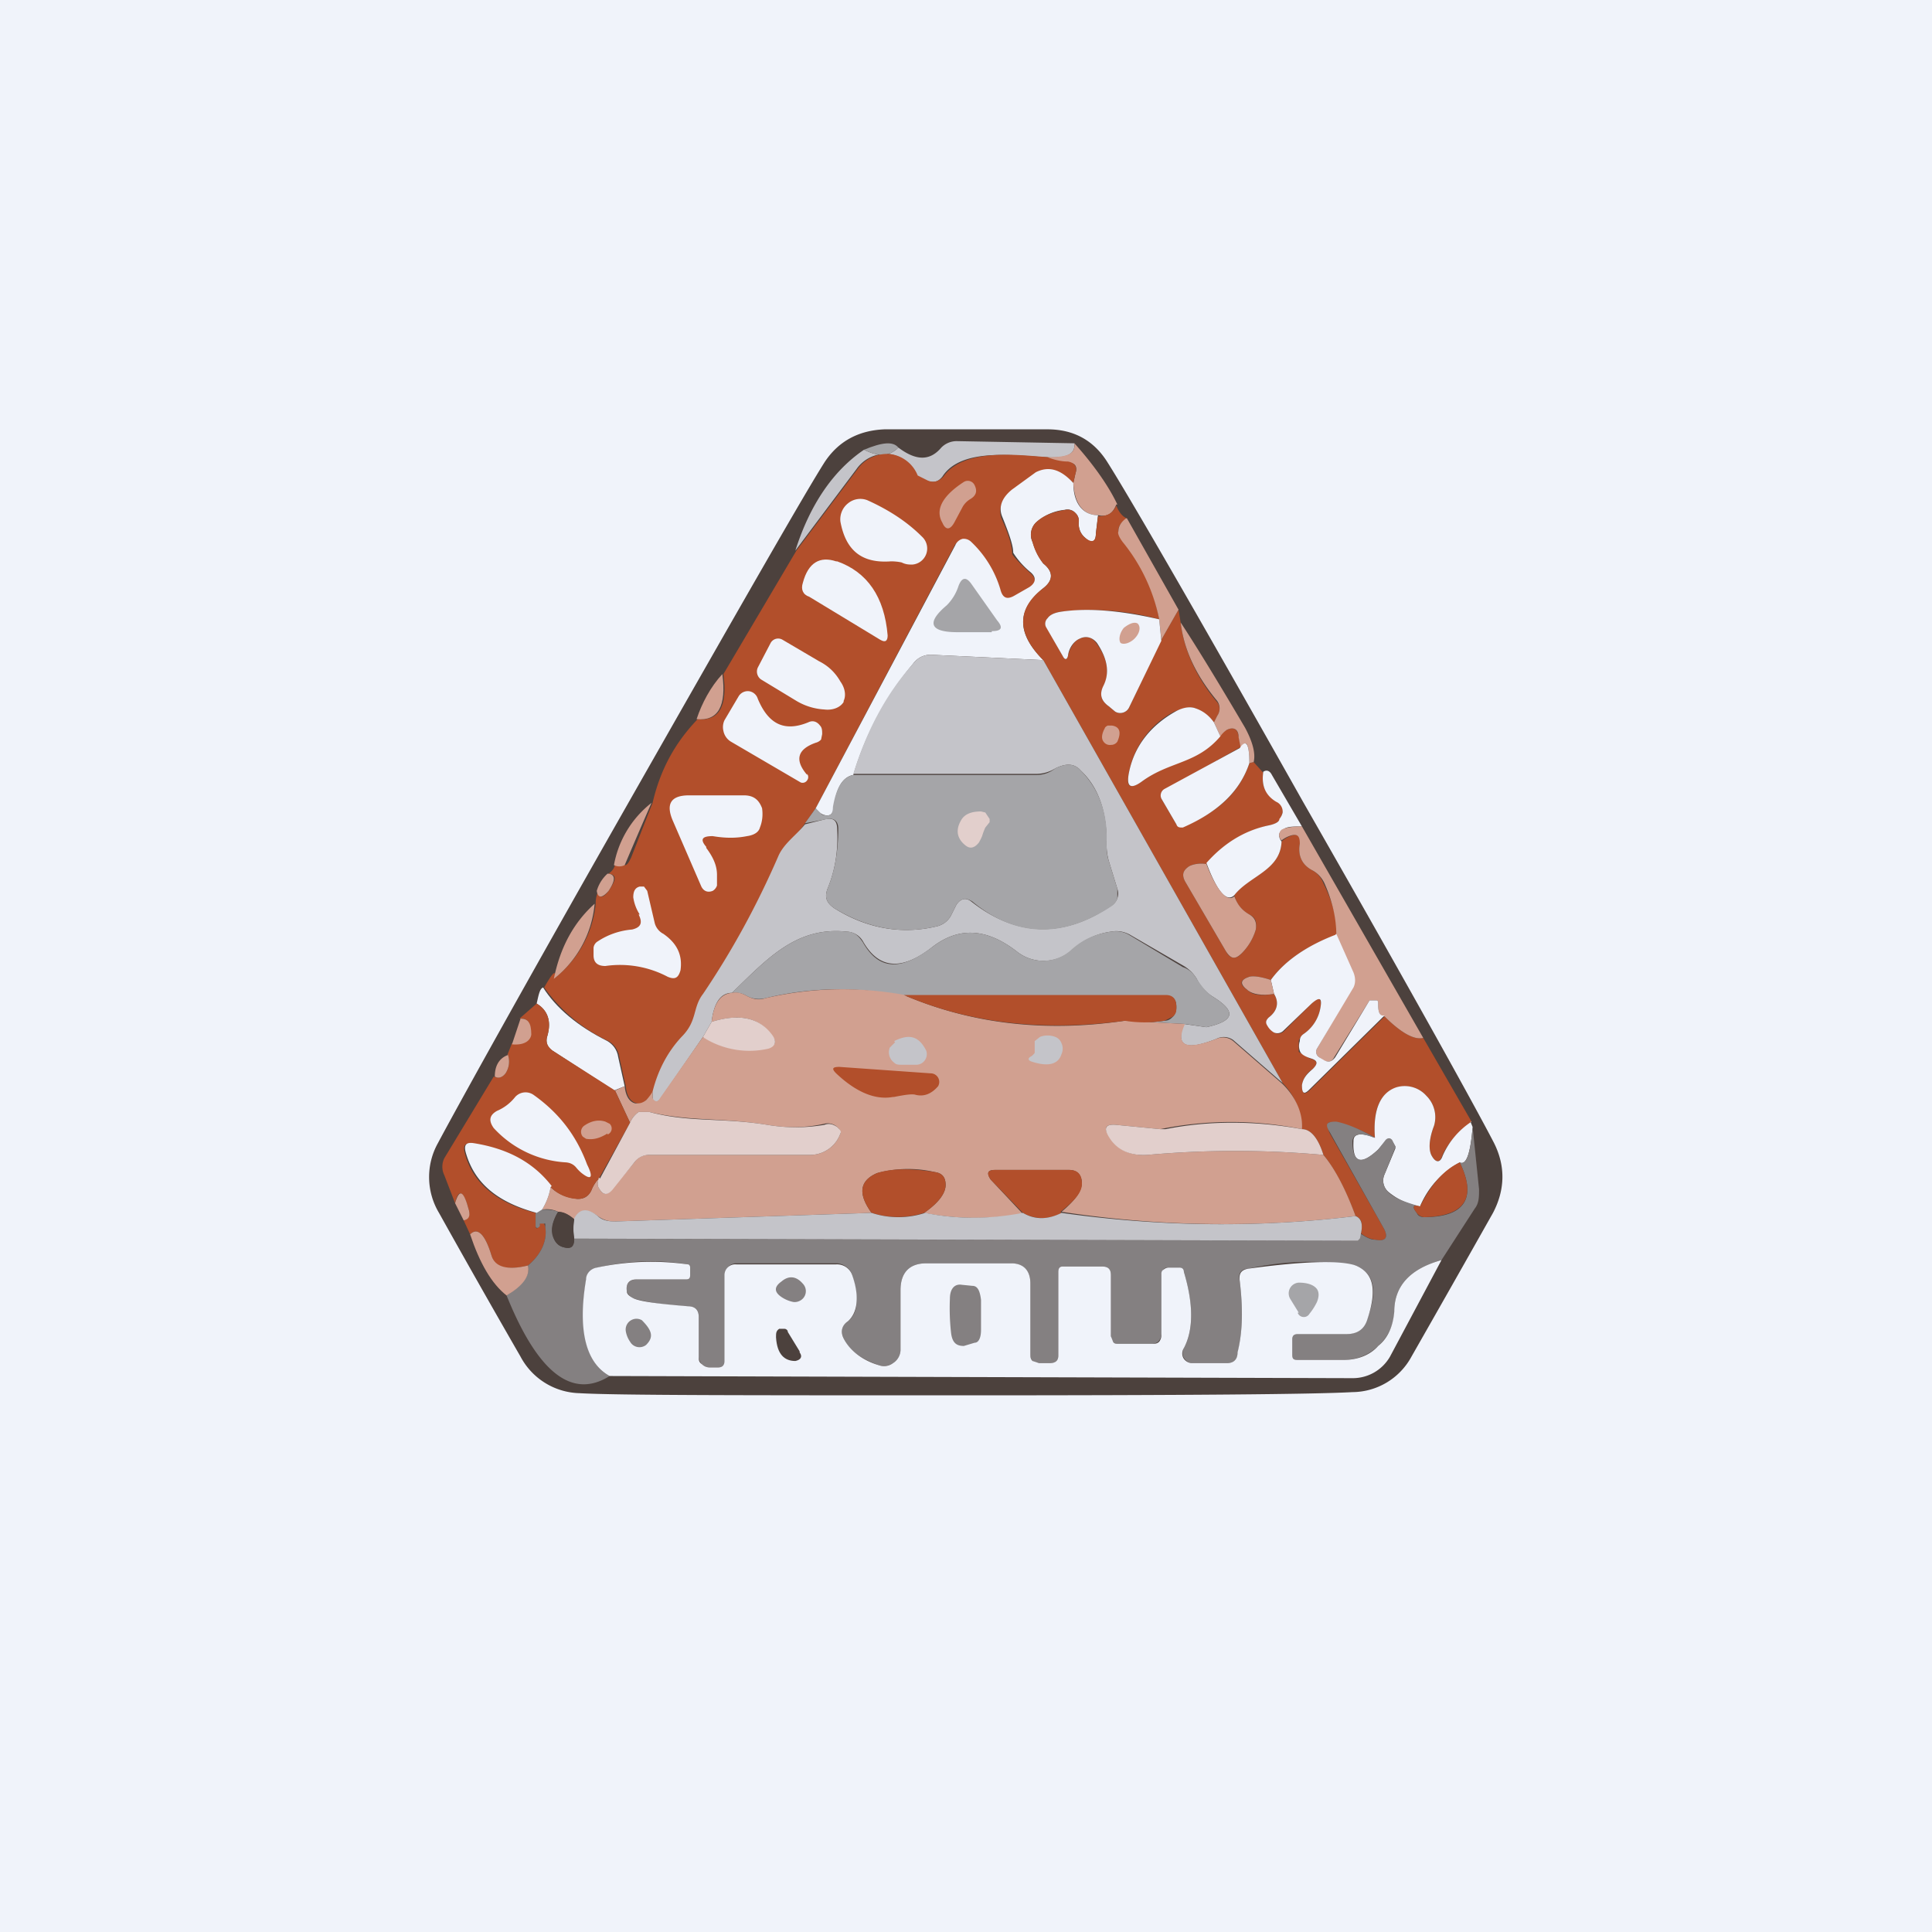 <!-- by TradingView --><svg width="18" height="18" viewBox="0 0 18 18" xmlns="http://www.w3.org/2000/svg"><path fill="#F0F3FA" d="M0 0h18v18H0z"/><path d="M9 4h.76c.24 0 .43.1.56.31.19.3.8 1.35 1.82 3.16 1.03 1.8 1.62 2.87 1.78 3.18.11.22.1.44-.01.65a311.65 311.65 0 0 1-.76 1.34.63.63 0 0 1-.55.33c-.34.02-1.54.03-3.6.03s-3.26 0-3.6-.02a.64.64 0 0 1-.55-.34 110.6 110.6 0 0 1-.76-1.34.65.65 0 0 1-.01-.65c.16-.3.75-1.37 1.78-3.18s1.63-2.86 1.82-3.16c.13-.2.32-.3.56-.31H9Z" fill="#4C413D"/><path d="M10.01 4.13c.01.1-.07.14-.25.13-.28-.01-.8-.1-.98.18-.04.05-.08.06-.14.04-.06-.02-.1-.04-.1-.06a.33.33 0 0 0-.26-.19.33.33 0 0 0-.3.14l-.57.76c.14-.44.36-.75.64-.94.14.07.24.06.32-.02.16.12.29.13.4 0a.2.2 0 0 1 .15-.06l1.09.02Z" fill="#C4C4C9"/><path d="M8.37 4.17c-.08.08-.18.09-.32.02.17-.07.27-.08.32-.02Z" fill="#A5A5A8"/><path d="M10.4 4.7c-.03.08-.08.12-.17.1-.14 0-.22-.11-.23-.3l.02-.09c.02-.06 0-.1-.07-.1a.56.56 0 0 1-.2-.05c.2 0 .27-.03.26-.13.18.2.32.4.4.57Z" fill="#D1A090"/><path d="M9.76 4.26c.05.02.12.04.19.04.06.01.09.05.07.11L10 4.5c-.12-.12-.23-.15-.35-.09l-.22.16c-.1.08-.13.17-.1.26.07.15.1.26.1.33 0 .01.06.08.17.18.06.05.05.1-.01.14l-.14.08c-.07.04-.11.02-.13-.06a1 1 0 0 0-.27-.44.1.1 0 0 0-.08-.03.1.1 0 0 0-.08.06L7.6 7.53l-.1.14c-.07.11-.19.2-.24.31-.2.46-.43.88-.7 1.27-.1.14-.05.26-.2.41a1.1 1.1 0 0 0-.27.51.45.45 0 0 1-.07.08c-.03.03-.05.04-.08.03-.06-.01-.1-.06-.11-.16l-.06-.27a.2.2 0 0 0-.1-.15 1.53 1.53 0 0 1-.6-.5c.08-.14.11-.17.1-.09a1 1 0 0 0 .38-.69c0-.02 0-.06.02-.11.01.06.05.06.1-.01.07-.1.08-.15 0-.16.04-.03.05-.05.06-.08h.1c.02-.01.03-.03.05-.07l.2-.51c.07-.3.2-.55.42-.78.2.02.28-.12.24-.42l.68-1.15.57-.76a.34.34 0 0 1 .3-.14.32.32 0 0 1 .26.2l.1.05c.06.02.1 0 .14-.04.19-.27.7-.2.98-.18Z" fill="#B24F2B"/><path d="M10 4.5c0 .19.09.3.23.3l-.02.17c0 .08-.04.1-.1.04a.17.17 0 0 1-.06-.14.1.1 0 0 0-.03-.09.1.1 0 0 0-.1-.03.47.47 0 0 0-.27.12.16.16 0 0 0-.03.18c.03.1.07.16.1.2.1.08.09.16 0 .23-.25.2-.25.42 0 .67L8.67 6.1a.2.2 0 0 0-.16.08c-.25.3-.44.64-.56 1.04-.1.02-.16.12-.18.3-.01.07-.04.09-.1.07a.15.15 0 0 1-.07-.06l1.3-2.45a.1.1 0 0 1 .07-.06.1.1 0 0 1 .08.03 1 1 0 0 1 .27.44c.02.08.06.1.13.06l.14-.08c.06-.04.07-.09.01-.14a.76.76 0 0 1-.16-.18c0-.07-.04-.18-.1-.33-.04-.09-.01-.18.09-.26l.22-.16c.12-.06.23-.03.35.1Z" fill="#F0F3FA"/><path d="m8.97 4.72-.08.15c-.04.07-.08.07-.11 0-.07-.12 0-.25.2-.38a.07.07 0 0 1 .1.03c.03.06.01.1-.04.13a.2.2 0 0 0-.07.07Z" fill="#D1A090"/><path d="M8.3 5.23c-.27.02-.42-.1-.47-.37a.19.19 0 0 1 .07-.17.18.18 0 0 1 .18-.03c.2.09.37.2.51.34a.15.15 0 0 1 .04.16.15.15 0 0 1-.13.1c-.03 0-.06 0-.1-.02a.48.48 0 0 0-.1-.01Z" fill="#F0F3FA"/><path d="M10.5 4.83c-.05.03-.08.07-.08.11 0 .03.01.07.04.1.18.22.29.46.34.73a2.4 2.4 0 0 0-.92-.07c-.06.01-.1.03-.12.06a.07.07 0 0 0 0 .1l.14.25c.02.04.04.04.05 0 .02-.08.06-.14.11-.16.07-.03.12-.01.16.05.1.14.12.27.06.4-.04.07-.02.13.05.18l.06.05a.09.09 0 0 0 .13-.04l.3-.63.16-.28.02.12c.03.25.14.5.33.73.04.04.04.1.01.14l-.03.06a.44.44 0 0 0-.17-.13c-.05-.02-.12 0-.2.03a.81.81 0 0 0-.42.56c-.03.14 0 .17.12.09.26-.2.5-.16.72-.42a.22.22 0 0 1 .07-.06c.06-.03.1-.01.11.06l.02.1-.71.4a.06.06 0 0 0-.03.03.07.07 0 0 0 0 .05l.14.24c.01.02.03.03.06.02.33-.13.53-.32.62-.59l.04-.01.09.1c-.02.12.02.2.12.26a.1.1 0 0 1 .06.11l-.02.06c-.02.03-.05.05-.11.06-.24.06-.43.18-.58.36-.07-.01-.12 0-.16.02-.06.04-.07.08-.04.14l.38.65c.04.08.1.08.15.02a.52.52 0 0 0 .13-.22c.01-.07 0-.11-.06-.14a.27.27 0 0 1-.14-.18c.13-.18.43-.23.44-.5a.26.26 0 0 1 .08-.05c.07-.03.1 0 .09.07-.02.11.02.2.12.25.05.03.08.07.1.12.09.18.13.34.12.48-.27.1-.48.24-.61.42-.09-.03-.16-.04-.2-.03-.09.03-.1.07-.01.13.04.04.12.05.24.03.05.08.03.16-.05.22-.03.03-.03.05 0 .08.01.03.03.04.05.06a.08.08 0 0 0 .1-.02l.25-.25c.07-.07.1-.05.08.05a.37.37 0 0 1-.15.23.13.13 0 0 0-.05.07v.1l.1.06c.08.02.08.05.03.1a.22.22 0 0 0-.1.15c0 .08.02.1.08.04l.69-.68c.16.16.28.22.36.2l.45.78c-.13.1-.22.2-.27.31-.02.07-.06.08-.1.01-.03-.05-.03-.15.02-.28a.28.28 0 0 0-.07-.28.27.27 0 0 0-.27-.08c-.16.05-.23.2-.21.47a1.12 1.12 0 0 0-.36-.14c-.09-.02-.1.01-.06.1l.5.88c.05.09.02.13-.08.11a.26.26 0 0 1-.13-.06c.02-.1 0-.14-.05-.16-.1-.26-.2-.45-.3-.57-.05-.16-.12-.24-.2-.24a.63.63 0 0 0-.18-.43L9.72 6.15c-.25-.25-.25-.48 0-.67.09-.07.1-.15 0-.23a.52.52 0 0 1-.1-.2.16.16 0 0 1 .03-.18c.06-.06.15-.1.28-.12a.1.1 0 0 1 .09.03.1.1 0 0 1 .03.09c0 .05.01.1.06.14.06.05.1.04.1-.04l.02-.16c.09 0 .14-.03.17-.1.02.05.05.1.1.12Z" fill="#B24F2B"/><path d="m10.5 4.83.48.85-.16.28-.02-.19a1.66 1.66 0 0 0-.34-.72c-.03-.04-.05-.08-.04-.1 0-.05.03-.09.07-.12Z" fill="#D1A090"/><path d="M7.8 5.23c.28.1.44.33.47.69 0 .05-.02.07-.07.04l-.66-.4c-.06-.02-.08-.07-.06-.13.05-.19.16-.25.31-.2Z" fill="#F0F3FA"/><path d="M9.24 5.89h-.32c-.26 0-.29-.09-.1-.25a.45.45 0 0 0 .11-.18c.03-.08.07-.09.12-.02l.24.34c.06.07.04.1-.05.1Z" fill="#A5A5A8"/><path d="m10.8 5.77.02.2-.3.62a.09.09 0 0 1-.06.05.09.09 0 0 1-.07-.01l-.06-.05c-.07-.05-.09-.11-.05-.19.06-.12.04-.25-.06-.4-.04-.05-.1-.07-.16-.04-.05.02-.1.08-.11.16-.01.04-.03.04-.05 0l-.15-.26a.07.07 0 0 1 .01-.09c.02-.03.06-.05.12-.06.26-.04.57-.01.92.07Z" fill="#F0F3FA"/><path d="M10.47 5.85c-.04.05-.05.11-.03.14.03.02.09 0 .13-.04.05-.05.06-.11.03-.14-.03-.02-.08 0-.13.04ZM11.68 7.1a.7.7 0 0 0-.04.01c0-.18-.03-.23-.08-.14l-.02-.1c0-.08-.05-.1-.11-.07a.22.22 0 0 0-.06.06l-.06-.13.03-.06a.12.12 0 0 0 0-.14c-.2-.24-.31-.48-.34-.73.1.15.3.47.6.98.07.13.1.24.08.32Z" fill="#D1A090"/><path d="M7.18 5.99a.08.08 0 0 1 .11-.03l.34.2c.1.05.16.12.2.19.05.07.05.14.03.18v.01c-.03.05-.1.08-.18.07a.57.57 0 0 1-.26-.08l-.33-.2a.09.09 0 0 1-.03-.11l.12-.23Z" fill="#F0F3FA"/><path d="m9.72 6.15 2.23 3.94-.46-.4a.15.15 0 0 0-.16-.01c-.28.11-.38.07-.3-.14l.21.03c.27-.06.28-.15.05-.29a.43.43 0 0 1-.14-.16.35.35 0 0 0-.12-.12l-.5-.29a.26.26 0 0 0-.18-.03.66.66 0 0 0-.36.17.4.4 0 0 1-.51.02c-.28-.22-.54-.24-.79-.05-.24.19-.48.25-.65-.05a.18.18 0 0 0-.15-.09c-.47-.05-.74.25-1.07.57-.11 0-.17.1-.19.27l-.08.14-.4.58c-.02.03-.05.03-.07 0v-.07c.05-.2.14-.37.27-.51.15-.15.1-.27.2-.4.27-.4.5-.82.7-1.28.05-.12.17-.2.25-.3l.2-.05c.07-.01.1.02.1.1.01.2-.02.38-.09.55-.03.08-.01.13.06.18.3.19.63.25.96.17a.2.2 0 0 0 .13-.1l.05-.1c.04-.06.09-.07.14-.03.42.33.86.34 1.3.04a.13.13 0 0 0 .06-.07.14.14 0 0 0 0-.09l-.08-.26a.59.59 0 0 1-.02-.18c0-.27-.07-.5-.24-.66-.06-.07-.14-.07-.24-.02a.34.34 0 0 1-.17.05H7.95c.12-.39.3-.74.56-1.03a.2.2 0 0 1 .16-.08l1.05.05Z" fill="#C4C4C9"/><path d="M6.73 6.28c.04.3-.04.44-.24.42.05-.15.13-.3.24-.42Z" fill="#D1A090"/><path d="M7.52 7.21a.05.05 0 0 1 0 .06.05.05 0 0 1-.06.02l-.65-.38a.15.15 0 0 1-.07-.1.15.15 0 0 1 .01-.1l.13-.22a.1.1 0 0 1 .1-.05.1.1 0 0 1 .08.07c.1.24.25.31.47.22.04-.02.08-.01.11.03.02.02.02.05.02.08l-.01.05a.1.1 0 0 1-.05.03c-.17.06-.2.16-.08.3ZM11.31 6.73l.06.13c-.22.26-.47.23-.73.42-.11.08-.15.05-.12-.09.05-.24.2-.43.43-.56.07-.04.14-.05.19-.03.06.02.12.06.17.13Z" fill="#F0F3FA"/><path d="M10.29 6.8c0-.02.01-.03.03-.04h.04c.07.01.09.06.05.15a.07.07 0 0 1-.06.03.07.07 0 0 1-.06-.02c-.03-.03-.03-.07 0-.13Z" fill="#D1A090"/><path d="M11.64 7.11c-.09.27-.3.46-.62.6-.03 0-.05 0-.06-.03l-.14-.24a.07.07 0 0 1 .03-.09l.7-.38c.06-.09.09-.04.09.14Z" fill="#F0F3FA"/><path d="m7.5 7.67.1-.14.06.06c.07.02.1 0 .1-.07.03-.18.09-.28.19-.3h1.71c.06 0 .12-.02.17-.06.1-.05.18-.05.24.02.17.17.25.4.24.66 0 .06 0 .12.02.18l.08.26v.09a.13.13 0 0 1-.05.07c-.45.3-.89.3-1.3-.04-.06-.04-.11-.03-.15.03l-.05.1a.2.2 0 0 1-.13.1c-.33.08-.65.02-.96-.17-.07-.05-.09-.1-.06-.18.07-.17.1-.36.1-.56 0-.07-.04-.1-.1-.09l-.21.04Z" fill="#A5A5A8"/><path d="M12.13 7.7c-.1 0-.15 0-.19.04-.03.02-.03.06 0 .1-.01.27-.3.32-.44.5-.07.07-.16-.03-.26-.3.15-.17.34-.3.58-.35.05-.01.1-.03.1-.06a.14.14 0 0 0 .03-.06.1.1 0 0 0-.06-.1c-.1-.06-.14-.15-.12-.28.03-.02.06-.01.08.03l.28.48ZM6.58 7.9c.06.08.1.16.1.25v.1a.09.09 0 0 1-.04.05c-.05.02-.09 0-.11-.05l-.26-.6c-.07-.16-.02-.24.15-.24h.51c.09 0 .14.04.17.12.01.07 0 .13-.02.18-.01.04-.05.07-.12.08-.1.02-.2.02-.32 0-.1 0-.12.03-.06.1Z" fill="#F0F3FA"/><path d="M6.07 7.48a55.06 55.06 0 0 0-.25.58.11.11 0 0 1-.1 0 .95.95 0 0 1 .35-.58Z" fill="#D1A090"/><path d="M9.15 7.79a.58.58 0 0 1-.03.06c-.04.05-.08.06-.12.03-.08-.06-.1-.14-.05-.23.03-.06.09-.09.19-.09l.04.01.02.03.02.03v.03l-.04.05a.58.58 0 0 0-.03.08Z" fill="#E2CFCC"/><path d="m12.13 7.7 1.13 1.97c-.08.02-.2-.04-.36-.2-.04 0-.06-.03-.06-.11 0-.03 0-.04-.02-.04h-.06l-.33.53c-.02.04-.05.05-.1.03l-.04-.03a.06.06 0 0 1-.02-.08l.33-.57a.14.14 0 0 0 0-.14l-.15-.35c0-.14-.03-.3-.11-.48a.26.26 0 0 0-.11-.12c-.1-.05-.14-.14-.12-.25 0-.07-.02-.1-.1-.07a.26.26 0 0 0-.07.04c-.03-.03-.03-.07 0-.1.04-.02.1-.03.19-.03ZM11.24 8.05c.1.26.2.36.26.3.03.08.07.13.14.17.05.03.07.07.06.14a.52.52 0 0 1-.13.22c-.06.06-.1.06-.15-.02l-.38-.65c-.03-.06-.02-.1.04-.14.04-.02.1-.03.16-.02ZM5.67 8.14c.07.01.06.07 0 .16-.06.07-.1.07-.11 0a.34.34 0 0 1 .1-.16Z" fill="#D1A090"/><path d="M5.96 8.52a.4.4 0 0 1-.06-.16c0-.06.02-.09.06-.1H6l.03.04.07.3c.01.04.04.08.08.1.13.09.18.2.16.34-.02.07-.05.09-.12.06a.95.95 0 0 0-.58-.1c-.07 0-.11-.03-.11-.1v-.07a.08.08 0 0 1 .04-.06c.09-.06.2-.1.32-.11.08-.02.1-.06.06-.14Z" fill="#F0F3FA"/><path d="M5.54 8.42a1 1 0 0 1-.38.7c.06-.3.19-.53.38-.7Z" fill="#D1A090"/><path d="m11.04 9.54-.56-.03c.12.02.24.02.37 0 .04 0 .06-.02.08-.04a.13.13 0 0 0 .03-.09c0-.07-.03-.1-.1-.1H8.42a2.9 2.9 0 0 0-1.29.02.24.24 0 0 1-.17-.02.21.21 0 0 0-.14-.03c.33-.32.6-.62 1.07-.57.07 0 .11.04.15.1.17.3.4.23.65.04s.51-.17.79.05a.39.39 0 0 0 .5-.02c.11-.1.23-.15.37-.17.06-.01.12 0 .17.03l.5.3c.06.02.1.06.13.11.05.08.1.13.14.16.23.14.22.23-.05.29l-.2-.03Z" fill="#A5A5A8"/><path d="m12.45 8.7.16.36c.02.05.02.1 0 .14l-.34.57a.06.06 0 0 0 .02.08l.05.03c.04.02.07.01.1-.03l.32-.53h.06c.02 0 .02.01.02.04 0 .08.02.11.06.1l-.7.69c-.05.05-.07.04-.07-.04.01-.06.04-.1.1-.15.05-.05.05-.08-.02-.1-.06-.02-.09-.04-.1-.07a.14.14 0 0 1 0-.09c0-.03.01-.05.04-.07a.37.37 0 0 0 .15-.23c.02-.1 0-.12-.08-.05l-.26.25a.08.08 0 0 1-.09.02.16.16 0 0 1-.06-.06c-.02-.03-.02-.05.01-.08.08-.06.1-.14.05-.22l-.03-.13c.13-.18.34-.32.6-.42Z" fill="#F0F3FA"/><path d="m11.84 9.13.03.13c-.12.02-.2 0-.24-.03-.08-.06-.08-.1.01-.13.04-.01.11 0 .2.03Z" fill="#D1A090"/><path d="m5.82 10.12-.1.04-.57-.37c-.05-.03-.07-.08-.05-.14.04-.14 0-.24-.1-.3.02-.09.03-.14.06-.15.12.19.32.36.6.5.05.03.09.08.1.15l.06.27Z" fill="#F0F3FA"/><path d="M8.42 9.27c.63.27 1.32.35 2.06.24l.56.03c-.09.2 0 .25.29.14a.15.15 0 0 1 .16.02l.46.4c.13.13.19.28.18.42a3.3 3.3 0 0 0-1.32 0l-.41-.04c-.1-.01-.12.03-.07.1.07.13.2.19.36.18a9.13 9.13 0 0 1 1.64 0c.1.12.2.3.3.57-.9.11-1.82.1-2.74-.04.12-.1.18-.18.19-.26 0-.08-.04-.13-.12-.13h-.69c-.07 0-.08.03-.04.09l.3.32c-.31.05-.62.05-.92-.01.13-.09.2-.18.2-.26 0-.07-.03-.11-.1-.12a1.1 1.1 0 0 0-.54.01c-.16.07-.18.19-.05.37l-2.39.08a.25.25 0 0 1-.16-.05c-.1-.07-.17-.07-.22.03a.26.26 0 0 0-.15-.07.24.24 0 0 0-.15-.02.58.58 0 0 0 .08-.21c.07.07.16.1.25.11.06 0 .1-.02.13-.08a.32.32 0 0 1 .07-.11c-.01.03-.02.06 0 .09.04.07.08.07.13 0l.2-.24a.16.16 0 0 1 .13-.07h1.51a.3.3 0 0 0 .28-.2c0-.02 0-.03-.03-.06a.13.13 0 0 0-.12-.03c-.18.04-.35.04-.53.01-.43-.07-.73-.03-1.1-.12h-.1a.23.23 0 0 0-.08.1l-.14-.3.09-.04c.01.1.05.15.1.16.04 0 .06 0 .1-.03a.45.45 0 0 0 .06-.08v.06c.02.04.05.04.07 0l.4-.57c.2.12.4.15.6.1.07-.01.09-.05.05-.1-.12-.18-.3-.22-.57-.14.02-.17.08-.26.19-.27.04-.01.09 0 .14.03.06.03.11.04.17.02.43-.1.86-.11 1.3-.03Z" fill="#D1A090"/><path d="M10.48 9.51c-.74.1-1.43.03-2.06-.24h2.44c.07 0 .1.04.1.11 0 .04 0 .06-.03.09l-.08.04c-.13.02-.25.02-.37 0ZM5 9.35c.1.06.14.16.1.3-.02.06 0 .1.05.14l.58.37.14.3-.29.52a.32.32 0 0 0-.07.11.13.13 0 0 1-.13.08.37.37 0 0 1-.25-.11 1.05 1.05 0 0 0-.73-.4c-.06-.02-.09.01-.07.08.07.28.3.47.66.56v.12c0 .02.01.03.02.02l.02-.03v-.02h.02l.02.01.01.03c.02.12-.03.25-.16.36-.2.05-.31.02-.34-.09-.06-.2-.13-.27-.2-.2l-.06-.13c.04-.01.06-.04.05-.09-.05-.19-.1-.21-.13-.07l-.1-.26a.18.18 0 0 1 0-.16l.46-.76c.04.02.08.01.11-.03a.2.2 0 0 0 .02-.18l.04-.1c.11.01.17-.02.17-.08.01-.1-.02-.16-.1-.15L5 9.35Z" fill="#B24F2B"/><path d="m6.55 9.66.08-.14c.26-.08.45-.04.57.13.04.06.02.1-.04.12a.8.8 0 0 1-.6-.1Z" fill="#E2CFCC"/><path d="m4.77 9.73.08-.24c.07 0 .1.04.1.15-.01.06-.07.1-.18.09Z" fill="#D1A090"/><path d="M8.33 9.7c.14-.07.23-.05.3.09a.1.1 0 0 1-.05.12.1.1 0 0 1-.05.01H8.4c-.03 0-.05 0-.07-.02a.12.12 0 0 1-.04-.14l.05-.05ZM9.64 9.76V9.7l.05-.04a.2.2 0 0 1 .14 0 .1.1 0 0 1 .06.06.12.12 0 0 1 0 .1c-.03.1-.13.12-.28.07-.03-.01-.04-.03 0-.05a.15.15 0 0 0 .03-.03v-.05Z" fill="#C4C4C9"/><path d="M4.73 9.82a.2.2 0 0 1-.02.18c-.03.04-.07.05-.1.03 0-.1.04-.17.12-.2Z" fill="#D1A090"/><path d="M8.32 10.22c-.16.03-.34-.04-.53-.22-.04-.04-.04-.06.03-.06l.85.06a.08.08 0 0 1 .07.04.08.08 0 0 1 0 .08c-.06.07-.13.1-.21.08-.03-.01-.1 0-.2.02Z" fill="#B24F2B"/><path d="m13.7 10.45.02.05c-.02.25-.06.36-.12.33a.83.83 0 0 0-.37.41.62.62 0 0 1-.3-.14.14.14 0 0 1-.03-.16l.1-.24v-.02l-.03-.05c-.02-.03-.03-.03-.06 0l-.07.08c-.16.15-.24.13-.23-.08 0-.07.07-.08.2-.03-.02-.26.05-.42.2-.47a.27.27 0 0 1 .28.08.28.28 0 0 1 .07.28c-.05.13-.05.23-.02.28.04.07.08.06.1 0a.73.73 0 0 1 .27-.32ZM5.28 10.83a.99.99 0 0 1-.68-.32c-.05-.07-.04-.12.03-.16a.43.43 0 0 0 .17-.13.13.13 0 0 1 .17-.02c.24.17.4.38.5.65.06.12.04.15-.05.08a.36.36 0 0 1-.05-.05.13.13 0 0 0-.1-.05Z" fill="#F0F3FA"/><path d="m5.59 10.98.28-.52a.23.23 0 0 1 .08-.1h.1c.37.1.67.05 1.1.12.18.03.35.03.53 0 .05-.02.09 0 .12.02.03.03.04.04.03.06a.3.3 0 0 1-.28.2h-1.5a.17.17 0 0 0-.14.07l-.2.25c-.05.06-.09.06-.13-.01-.02-.03-.01-.06 0-.1Z" fill="#E2CFCC"/><path d="M5.66 10.56c-.08.05-.14.06-.2.05l-.03-.02a.07.07 0 0 1 .01-.1c.07-.05.14-.06.2-.04l.04.02a.06.06 0 0 1-.02.1Z" fill="#D1A090"/><path d="M12.13 10.52c.08 0 .15.08.2.24a9.13 9.13 0 0 0-1.64 0c-.17.01-.29-.05-.36-.17-.05-.08-.03-.12.07-.11l.41.04h.05c.4-.08.83-.08 1.27 0Z" fill="#E2CFCC"/><path d="M12.8 10.6c-.12-.05-.19-.04-.2.03 0 .2.08.23.24.08l.07-.09c.02-.02.04-.02.06 0l.03.06v.01l-.1.25a.14.14 0 0 0 .03.16c.05.06.16.1.3.14-.06-.02-.08 0-.03.06.01.03.04.04.07.04.38 0 .49-.18.33-.51.06.03.1-.08.12-.33l.06.58c0 .07 0 .13-.04.18l-.31.48c-.29.08-.44.24-.44.48 0 .12-.06.24-.15.32a.46.46 0 0 1-.32.13h-.43c-.04 0-.05-.01-.05-.05v-.14c0-.03.01-.05.05-.05h.45c.1 0 .17-.05.2-.15.1-.26.06-.42-.11-.49a2.64 2.64 0 0 0-1 .03c-.06 0-.1.04-.08.11.03.25.03.47-.02.68 0 .06-.04.09-.1.09h-.33a.1.1 0 0 1-.07-.05.09.09 0 0 1 0-.09c.09-.17.09-.4 0-.71 0-.03-.02-.04-.05-.04h-.1c-.01 0-.03 0-.04.02a.07.07 0 0 0-.02.05v.55a.1.1 0 0 1-.03.07.09.09 0 0 1-.06.02h-.31c-.02 0-.04 0-.05-.02a.07.07 0 0 1-.02-.05v-.57c0-.05-.02-.08-.08-.08H9.9c-.03 0-.04.02-.04.05v.78c0 .05-.03.07-.07.07h-.11c-.02 0-.04 0-.06-.02a.08.08 0 0 1-.02-.06v-.66c0-.12-.06-.19-.19-.19h-.78c-.16 0-.24.09-.24.25v.56a.15.15 0 0 1-.07.12.15.15 0 0 1-.13.02c-.17-.06-.28-.14-.33-.25-.03-.07-.02-.12.04-.16.1-.08.1-.22.04-.43a.15.15 0 0 0-.06-.08.15.15 0 0 0-.09-.03h-.93a.1.1 0 0 0-.1.11v.8c0 .04-.03.06-.07.06h-.08a.1.1 0 0 1-.07-.03.1.1 0 0 1-.03-.07v-.37c0-.06-.03-.1-.1-.1a2.31 2.31 0 0 1-.5-.07c-.04-.02-.06-.04-.07-.07-.01-.07.02-.11.1-.11h.45c.03 0 .04-.01.04-.04v-.07c0-.02-.01-.03-.02-.03a2.13 2.13 0 0 0-.84.03.13.13 0 0 0-.11.12c-.07.47 0 .77.22.89-.35.22-.67-.03-.96-.75.15-.1.22-.19.2-.28.13-.11.18-.24.16-.36v-.03h-.05v.01c0 .01 0 .02-.02.03-.01 0-.02 0-.02-.02v-.12l.06-.03c.06 0 .1 0 .15.02-.06.1-.08.19-.03.27.02.03.04.05.08.06.07.02.1 0 .1-.08l7.3.02.02-.02v-.05c.06.04.1.06.14.06.1.02.13-.02.08-.11l-.5-.89c-.05-.08-.03-.1.06-.1.1.02.22.07.36.15Z" fill="#848081"/><path d="M5.13 11.06a.58.58 0 0 1-.08.21L5 11.3c-.37-.1-.58-.28-.66-.56-.02-.07 0-.1.07-.09.32.05.56.18.73.4Z" fill="#F0F3FA"/><path d="M9.89 11.3a.36.36 0 0 1-.36 0l-.3-.31c-.04-.06-.03-.09.04-.09h.69c.08 0 .12.04.12.13 0 .08-.07.16-.2.26ZM13.6 10.83c.16.33.05.5-.33.51a.09.09 0 0 1-.07-.04c-.05-.06-.03-.08.03-.06.1-.2.22-.34.37-.41ZM8.61 11.3a.8.8 0 0 1-.49 0c-.13-.18-.11-.3.05-.37.12-.04.3-.05.54-.01.07.01.1.05.1.12 0 .08-.07.17-.2.26Z" fill="#B24F2B"/><path d="m4.32 11.37-.08-.16c.04-.14.08-.12.13.07.01.05 0 .08-.05.09Z" fill="#D1A090"/><path d="M8.12 11.3a.8.8 0 0 0 .5 0c.29.06.6.06.91 0 .12.07.24.06.36 0 .92.13 1.84.14 2.74.03.05.02.07.07.05.16l-.01.05-.02.02-7.3-.02a.56.56 0 0 1 0-.19c.05-.09.12-.1.22-.02.04.04.1.05.16.05l2.39-.08Z" fill="#C4C4C9"/><path d="M5.2 11.29c.06 0 .1.03.15.07a.56.56 0 0 0 0 .18c0 .07-.03.1-.1.08a.13.13 0 0 1-.08-.06c-.04-.08-.03-.17.03-.27Z" fill="#4C413D"/><path d="M4.92 11.79c.02.1-.05.19-.2.28-.14-.11-.25-.3-.34-.57.07-.07.14 0 .2.2.03.1.14.14.34.09Z" fill="#D1A090"/><path d="m13.43 11.74-.48.9a.4.4 0 0 1-.35.2l-6.92-.02c-.22-.12-.3-.42-.22-.9 0-.05.04-.1.1-.11.28-.06.56-.07.85-.03.01 0 .02.01.02.03v.07c0 .03-.01.04-.04.04h-.46c-.07 0-.1.04-.09.11 0 .03.03.05.07.07.08.03.25.05.5.07.07 0 .1.04.1.1v.37c0 .03 0 .05.03.07a.1.1 0 0 0 .07.03h.08c.04 0 .06-.02.06-.06v-.8a.1.1 0 0 1 .11-.1h.93a.15.15 0 0 1 .15.1c.07.2.05.35-.04.43-.06.04-.07.1-.04.16.05.1.16.2.33.25a.14.14 0 0 0 .13-.02.15.15 0 0 0 .07-.12v-.56c0-.16.08-.25.24-.25h.79c.12 0 .18.07.18.19v.66c0 .02 0 .04.02.06l.06.02h.1c.05 0 .08-.02.08-.07v-.78c0-.03.01-.05.04-.05h.37c.06 0 .08.03.08.08v.57l.02.05c.01.02.03.02.05.02h.31c.03 0 .05 0 .07-.02a.1.1 0 0 0 .02-.07v-.55c0-.02 0-.04.02-.05a.07.07 0 0 1 .05-.02h.1c.02 0 .04.01.04.04.09.3.09.54 0 .71a.09.09 0 0 0 0 .1.1.1 0 0 0 .07.04h.33c.06 0 .1-.03.1-.1.05-.2.05-.42.02-.67-.01-.07.02-.1.08-.11.51-.07.85-.08 1-.03.17.07.2.23.11.5-.03.1-.1.14-.2.14h-.45c-.04 0-.05.02-.05.05v.14c0 .04.01.05.05.05h.43c.12 0 .24-.04.32-.13.1-.08.14-.2.15-.32 0-.24.15-.4.44-.48Z" fill="#F0F3FA"/><path d="M7.28 11.94c.07-.06.14-.05.2.02a.1.1 0 0 1-.03.16.1.1 0 0 1-.06.01.3.3 0 0 1-.1-.04c-.08-.05-.08-.1-.01-.15ZM9.14 12.25v.14c0 .07-.02.12-.06.12l-.1.03c-.07 0-.11-.03-.12-.13a2.06 2.06 0 0 1-.01-.31c0-.1.05-.14.11-.13l.1.01c.05 0 .07.05.08.13v.14Z" fill="#848081"/><path d="m12.1 12.23-.08-.13a.1.1 0 0 1 .08-.15c.08 0 .14.02.17.06.02.03.02.07 0 .12a.55.55 0 0 1-.07.11.06.06 0 0 1-.06.03.06.06 0 0 1-.05-.04Z" fill="#A5A5A8"/><path d="M5.83 12.4a.1.1 0 0 1 .05-.1.1.1 0 0 1 .1 0c.1.1.11.16.04.23a.1.1 0 0 1-.08.02.1.1 0 0 1-.07-.05.24.24 0 0 1-.04-.1Z" fill="#848081"/><path d="M7.45 12.6c.03.04.01.07-.04.08-.1 0-.17-.06-.18-.22 0-.04 0-.06.03-.08h.05c.01 0 .03.01.03.03l.11.18Z" fill="#4C413D"/></svg>